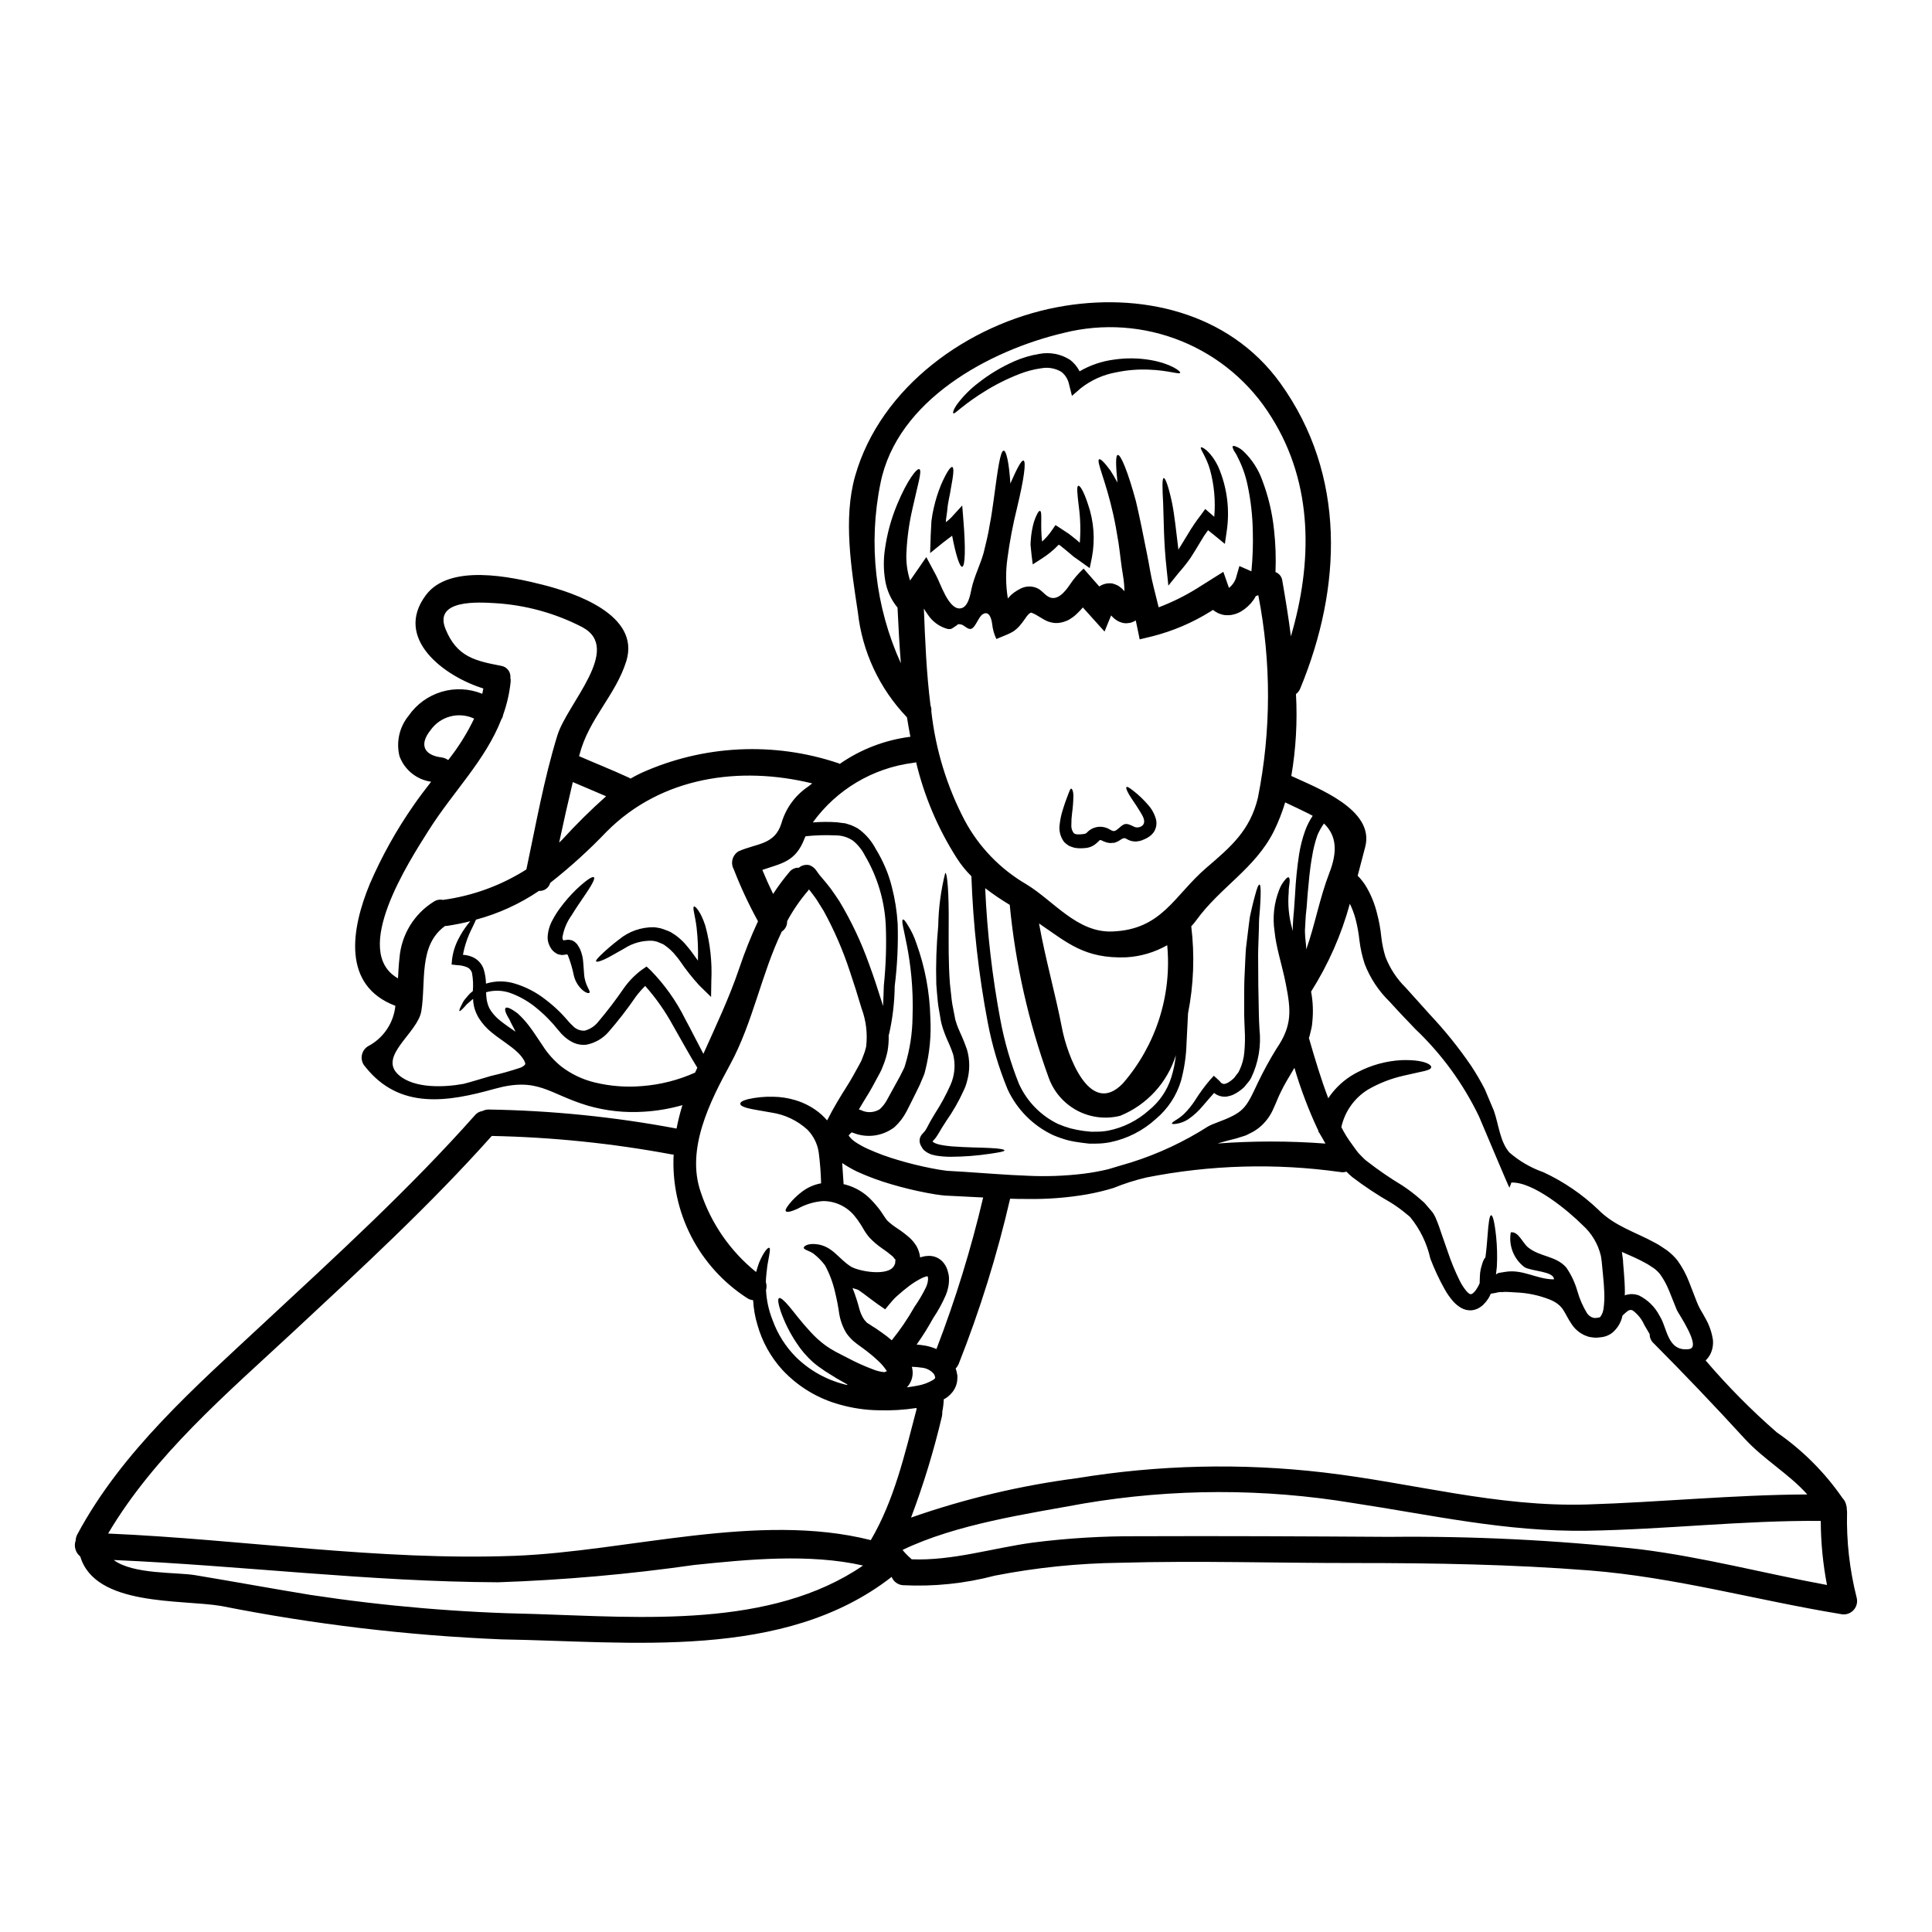 <?xml version="1.0" encoding="UTF-8"?>
<!-- Uploaded to: ICON Repo, www.iconrepo.com, Generator: ICON Repo Mixer Tools -->
<svg fill="#000000" width="800px" height="800px" version="1.1" viewBox="144 144 512 512" xmlns="http://www.w3.org/2000/svg">
 <g>
  <path d="m375.09 495.43 0.066 0.023 0.863 0.531c0.555 0.375 1.137 0.789 1.695 1.18v0.004c0.906 0.625 1.773 1.301 2.606 2.023 2.254-2.789 4.273-5.758 6.035-8.879 1.148-1.645 2.168-3.375 3.047-5.18 0.156-0.336 0.277-0.688 0.371-1.047 0.086-0.277 0.133-0.566 0.141-0.855 0.09-0.184-0.023-0.629 0-0.695v-0.004c-0.016-0.051-0.023-0.109-0.023-0.164-0.164-0.09 0.137-0.371-1.418 0.254v0.004c-1.219 0.594-2.375 1.301-3.461 2.113-1.07 0.816-2.066 1.629-2.953 2.418-0.23 0.211-0.441 0.395-0.648 0.582-0.207 0.188-0.648 0.648-0.953 1-0.672 0.766-1.328 1.574-1.883 2.25-1.441-0.953-2.754-1.93-3.856-2.754-0.695-0.512-1.324-1-1.883-1.418-0.559-0.418-1.023-0.719-1.465-1.023-0.418-0.113-0.816-0.23-1.207-0.371l-0.23-0.094h-0.004c0.727 1.84 1.34 3.727 1.836 5.644 0.242 0.867 0.602 1.695 1.07 2.461 0.156 0.285 0.359 0.535 0.602 0.746 0.117 0.117 0.094 0.184 0.305 0.352l1.184 0.762 0.047 0.047c0.023 0.023 0.023 0.023 0.047 0.023l0.023 0.023c0 0.023 0.023 0 0.023 0zm-6.188-50.418-0.023-0.023c0 0.023-0.023 0.047-0.023 0.07 0.027-0.004 0.047-0.023 0.047-0.047zm0.047 0h0.004c0.438 0.59 0.969 1.109 1.574 1.535 1.078 0.73 2.219 1.367 3.41 1.902 2.664 1.207 5.414 2.215 8.227 3.019 2.883 0.863 5.832 1.574 8.691 2.137 1.441 0.281 2.883 0.535 4.156 0.672 1.465 0.094 2.906 0.188 4.328 0.254 5.902 0.375 11.594 0.863 16.895 1.047v0.004c4.973 0.242 9.953 0.066 14.895-0.535 2.195-0.27 4.375-0.664 6.527-1.18 2.117-0.625 4.137-1.254 6.09-1.812h-0.004c7.195-2.269 14.059-5.481 20.414-9.543 0.602-0.336 1.23-0.613 1.879-0.84 7.738-2.906 7.992-3.672 11.383-10.895 1.461-3.027 3.078-5.981 4.844-8.84 4.231-6.156 3.883-10.199 2.465-17.32-0.953-4.832-2.555-9.527-2.953-13.777v0.004c-0.578-3.75-0.145-7.582 1.254-11.109 0.352-0.934 0.863-1.797 1.512-2.555 0.418-0.535 0.789-0.789 0.977-0.672 0.188 0.113 0.301 0.465 0.254 1.18-0.043 0.715-0.281 1.672-0.254 2.812v0.004c-0.277 3.203 0.031 6.43 0.906 9.523 0.047 0.23 0.137 0.465 0.184 0.695 0-0.488-0.023-0.953 0-1.465 0.047-1.277 0.184-2.602 0.305-3.996 0.117-1.395 0.184-2.836 0.305-4.367l-0.004 0.004c0.176-3.535 0.531-7.055 1.07-10.551 0.336-2.094 0.863-4.156 1.574-6.16 0.508-1.406 1.184-2.75 2.016-3.992-0.328-0.184-0.672-0.371-1.043-0.559-2.07-1.02-4.16-2.019-6.25-2.996-0.781 2.609-1.777 5.148-2.973 7.594-4.949 9.922-14.223 14.848-20.609 23.68-0.402 0.551-0.836 1.078-1.305 1.574 0.934 7.688 0.645 15.477-0.855 23.074-0.113 2.438-0.254 5.019-0.395 7.852-0.09 3.41-0.59 6.797-1.488 10.086-1.191 3.906-3.492 7.387-6.621 10.012-3.402 3.117-7.586 5.25-12.105 6.18-1.227 0.242-2.469 0.367-3.719 0.375-0.629 0-1.277 0.023-1.906 0l-1.902-0.227c-1.289-0.152-2.57-0.383-3.832-0.695-1.305-0.367-2.586-0.816-3.832-1.348-5.305-2.504-9.559-6.797-12.016-12.125-2.352-5.711-4.113-11.645-5.262-17.711-2.43-12.789-3.879-25.746-4.332-38.754-1.445-1.43-2.731-3.012-3.828-4.727-5.012-7.828-8.672-16.445-10.828-25.488-0.285 0.102-0.582 0.164-0.887 0.184-10.625 1.383-20.211 7.09-26.484 15.777 2.125-0.176 4.262-0.191 6.387-0.043l1.371 0.184 0.84 0.094 0.836 0.254-0.004 0.004c0.574 0.16 1.125 0.379 1.652 0.648 0.543 0.242 1.051 0.555 1.508 0.93 1.684 1.332 3.066 3 4.066 4.898 0.992 1.625 1.863 3.316 2.606 5.066 0.703 1.656 1.273 3.367 1.699 5.117 0.828 3.203 1.34 6.481 1.531 9.781 0.16 5.496-0.105 10.996-0.789 16.453-0.047 4.269-0.547 8.52-1.488 12.688-0.031 0.102-0.07 0.199-0.113 0.297 0.043 1.387-0.051 2.769-0.281 4.137-0.238 1.18-0.574 2.336-1 3.465l-0.672 1.672c-0.254 0.531-0.512 0.996-0.789 1.508-1.066 1.969-2.156 4.066-3.367 5.926-0.629 0.996-1.18 1.996-1.789 2.973 0.254 0.094 0.465 0.16 0.602 0.207l0.004 0.004c1.586 0.777 3.461 0.672 4.949-0.277 0.695-0.645 1.293-1.387 1.766-2.207 0.629-1.18 1.277-2.301 1.887-3.441 0.605-1.137 1.25-2.207 1.762-3.203l0.695-1.398 0.352-0.695 0.281-0.859h-0.004c1.227-4.055 1.875-8.262 1.93-12.5 0.578-16.031-3.582-25.559-2.535-25.953 0.207-0.094 0.648 0.418 1.277 1.488h0.004c0.965 1.523 1.734 3.164 2.297 4.879 2.269 6.289 3.508 12.902 3.672 19.586 0.273 4.727-0.18 9.469-1.344 14.055l-0.234 0.887-0.395 0.973c-0.281 0.652-0.559 1.328-0.836 1.969-0.582 1.254-1.18 2.363-1.742 3.543-0.562 1.18-1.18 2.32-1.766 3.508l-0.004-0.004c-0.801 1.547-1.867 2.938-3.148 4.113-3.094 2.402-7.223 3.004-10.871 1.574l-0.512-0.16c-0.109 0.086-0.211 0.18-0.305 0.281l-0.137 0.113-0.141 0.184c-0.066 0.074-0.129 0.152-0.188 0.238-0.02 0.031-0.016 0.078 0.012 0.105zm-95.789-35.273 0.066 0.211 0.141 0.484v0.004c0.176 0.504 0.418 0.98 0.723 1.418 0.703 1.027 1.566 1.934 2.555 2.695 1.18 0.953 2.531 1.859 3.977 2.859-0.605-1.301-1.207-2.25-1.574-3.148-1.066-1.738-1.395-2.754-1.066-3.113s1.273-0.02 3.18 1.398v-0.004c1.098 0.996 2.102 2.094 2.996 3.273 1.137 1.441 2.25 3.25 3.602 5.203 1.363 2.16 3.074 4.078 5.066 5.672 2.598 1.973 5.57 3.387 8.734 4.156 4.102 1.004 8.34 1.332 12.547 0.977 4.875-0.367 9.645-1.574 14.105-3.578 0.184-0.441 0.375-0.883 0.582-1.301-2.117-3.394-4.137-7.184-6.391-11.082h-0.004c-2.059-3.797-4.547-7.352-7.418-10.582-0.898 0.891-1.73 1.844-2.488 2.856-2.238 3.269-4.668 6.402-7.269 9.391-1.512 1.711-3.543 2.879-5.785 3.32-1.242 0.148-2.5-0.062-3.625-0.605-0.98-0.488-1.875-1.133-2.648-1.906-0.344-0.309-0.652-0.648-0.93-1.02l-0.859-1c-0.492-0.625-1.016-1.223-1.574-1.789-1.027-1.109-2.129-2.152-3.297-3.113-2.031-1.754-4.352-3.148-6.856-4.113-2.176-0.867-4.578-0.988-6.832-0.348 0.016 0.605 0.059 1.211 0.141 1.812 0.023 0.305 0.117 0.535 0.164 0.84 0.016 0.02 0.039 0.109 0.039 0.133zm362.88 157.69 0.004 0.004c0.301 1.207-0.051 2.484-0.934 3.367-0.879 0.879-2.16 1.234-3.367 0.93-22.352-3.668-43.73-9.734-66.477-11.543-20.633-1.625-41.328-1.969-62.012-1.969-20.773 0.023-41.641-0.652-62.41-0.07h0.004c-11.148 0.137-22.262 1.277-33.203 3.414-7.938 2.094-16.152 2.945-24.352 2.531-1.34-0.09-2.508-0.949-2.996-2.203-28.602 22.324-69.402 17.098-103.37 16.562-24.965-1.031-49.816-3.992-74.324-8.852-10.547-1.785-33.391 0.188-37.336-13.125h-0.004c-1.262-1.008-1.75-2.707-1.207-4.231 0.016-0.566 0.168-1.125 0.441-1.625 11.809-22.043 31.25-39.062 49.324-55.891 19.215-17.871 38.617-35.551 56.066-55.207 0.504-0.59 1.199-0.977 1.969-1.09 0.508-0.262 1.074-0.395 1.648-0.395 16.711 0.266 33.367 1.953 49.793 5.043 0.398-2.098 0.918-4.168 1.555-6.203-3.356 0.953-6.809 1.539-10.293 1.742-4.981 0.324-9.98-0.223-14.773-1.605-10.527-3.148-13.105-7.711-24.797-4.438-12.176 3.394-25.047 5.644-34.156-5.832-0.75-0.773-1.105-1.844-0.969-2.906 0.137-1.066 0.75-2.016 1.668-2.574 4.062-2.121 6.789-6.148 7.246-10.711-14.168-5.367-11.758-20.262-6.758-32.344 3.168-7.324 7.066-14.312 11.637-20.859 1.465-2.113 3.019-4.16 4.602-6.18-3.824-0.539-7.047-3.137-8.387-6.762-0.934-3.769-0.031-7.758 2.438-10.758 2.106-3.039 5.184-5.266 8.73-6.32 3.543-1.051 7.34-0.863 10.762 0.535 0.117-0.465 0.207-0.953 0.281-1.418-10.316-3.184-23.883-13.223-15.191-24.77 6.269-8.34 22.434-4.856 30.902-2.719 8.387 2.117 25.977 7.945 22.188 20.238-2.832 9.086-9.945 15.242-12.406 24.797-0.047 0.141-0.07 0.254-0.117 0.395 4.394 1.93 8.875 3.691 13.246 5.715 0.137 0.066 0.254 0.16 0.395 0.23 0.934-0.535 1.887-1.047 2.883-1.512l-0.008 0.004c16.465-7.41 35.121-8.324 52.23-2.555 0.121 0.039 0.242 0.094 0.352 0.16 5.562-3.871 11.98-6.332 18.703-7.18-0.324-1.719-0.629-3.438-0.906-5.156-7.289-7.598-11.867-17.391-13.012-27.859-1.719-11.387-3.938-24.797-0.719-36.105 6.738-23.617 29.949-40.223 53.461-44.707 21.84-4.16 45.562 1.18 59.203 20.098 17.566 24.402 16.336 54.207 5.297 80.926-0.238 0.59-0.629 1.105-1.137 1.488 0.402 7.258-0.012 14.539-1.234 21.703 6.922 3.227 22.164 8.898 19.586 18.793-0.625 2.441-1.305 5.023-2 7.648h0.004c0.914 0.914 1.711 1.945 2.359 3.066 1.215 2.102 2.129 4.363 2.715 6.715 0.57 2.117 0.965 4.277 1.184 6.461 0.199 1.773 0.562 3.523 1.094 5.227 1.18 3.074 3.004 5.863 5.356 8.172 2.328 2.578 4.508 5.019 6.602 7.34 3.91 4.164 7.492 8.625 10.719 13.34 1.324 2.008 2.543 4.086 3.648 6.227 0.863 2.043 1.672 3.973 2.418 5.738 1.254 3.543 1.602 8.227 4.137 11.082h-0.004c2.644 2.285 5.695 4.051 8.992 5.203 5.348 2.484 10.254 5.828 14.523 9.902 4.387 4.461 9.941 5.949 15.312 8.941 1 0.512 1.969 1.254 2.949 1.883h-0.004c1.012 0.758 1.926 1.641 2.723 2.625 1.301 1.805 2.359 3.773 3.148 5.856 0.672 1.766 1.348 3.488 2 5.16 0.262 0.695 0.582 1.371 0.949 2.019 0.441 0.742 0.906 1.535 1.348 2.363v-0.004c1 1.754 1.668 3.68 1.969 5.672 0.133 1.32-0.109 2.648-0.699 3.836-0.32 0.602-0.734 1.152-1.23 1.625 5.805 6.805 12.102 13.172 18.844 19.051 6.824 4.711 12.738 10.625 17.449 17.453 0.504 0.516 0.84 1.172 0.973 1.879 0.117 0.344 0.164 0.707 0.141 1.066 0.051 0.262 0.074 0.523 0.074 0.789-0.188 7.637 0.672 15.262 2.555 22.664zm-7.871-3.391v0.004c-1.074-5.598-1.625-11.285-1.648-16.988-20.68-0.16-41.223 2.277-61.875 2.606-21.586 0.324-40.934-4.137-62.082-7.344-23.613-3.91-47.711-3.871-71.309 0.117-15.172 2.785-33.758 5.438-48.07 12.312 0.656 0.82 1.387 1.574 2.184 2.258 0.09 0.062 0.168 0.141 0.234 0.23 10.895 0.418 21.395-2.977 32.156-4.438 9.137-1.16 18.34-1.723 27.551-1.676 22.262-0.09 44.543 0.023 66.824 0.164h0.004c22.172-0.23 44.336 0.863 66.379 3.277 16.844 2.094 33.059 6.422 49.648 9.48zm-5.227-24.008c-4.977-5.555-11.547-9.227-16.73-14.918-7.828-8.555-15.832-16.941-24.008-25.164l-0.004 0.004c-0.664-0.617-1.031-1.488-1.02-2.394-0.512-0.863-1-1.672-1.441-2.465l0.004 0.004c-0.66-1.504-1.703-2.812-3.023-3.789-0.152-0.082-0.316-0.137-0.488-0.16-0.09 0-0.184 0.023-0.281 0.023l-0.137 0.043c-0.141 0.031-0.273 0.09-0.395 0.168-0.504 0.387-0.984 0.805-1.441 1.25-0.348 1.758-1.281 3.348-2.648 4.512-0.93 0.742-2.07 1.18-3.258 1.258-0.477 0.078-0.957 0.105-1.441 0.09-0.512-0.047-1.02-0.113-1.508-0.207-1.875-0.512-3.5-1.684-4.578-3.301-2.117-3.066-2.023-4.996-5.809-6.578v0.004c-2.894-1.152-5.969-1.797-9.082-1.906-0.84-0.023-1.672-0.137-2.418-0.137-0.371 0-0.719 0-1.07 0.047h-0.648c-0.387 0.027-0.77 0.098-1.141 0.211-0.465 0.09-0.859 0.16-1.328 0.227l0.004 0.004c-0.234 0.629-0.559 1.215-0.973 1.742-0.191 0.285-0.41 0.547-0.652 0.789-0.246 0.309-0.535 0.582-0.859 0.809-0.73 0.578-1.609 0.941-2.535 1.047-0.988 0.074-1.977-0.152-2.832-0.648-0.73-0.43-1.391-0.961-1.969-1.574-0.961-1.082-1.797-2.269-2.484-3.543-1.422-2.555-2.656-5.211-3.695-7.945-0.898-4.031-2.727-7.797-5.344-10.992-0.281-0.281-0.605-0.512-0.91-0.766h0.004c-1.32-1.113-2.719-2.129-4.18-3.043-3.586-2.047-7.035-4.332-10.316-6.836-0.512-0.418-1-0.906-1.488-1.395-0.551 0.172-1.133 0.203-1.699 0.09-17.082-2.394-34.449-1.898-51.371 1.465-2.941 0.695-5.824 1.613-8.621 2.754-2.34 0.719-4.719 1.293-7.129 1.719-5.242 0.898-10.555 1.305-15.871 1.207-1.465 0-2.953 0-4.438-0.066-3.438 14.902-7.988 29.527-13.617 43.75-0.191 0.457-0.465 0.875-0.812 1.23 0.086 0.227 0.156 0.461 0.211 0.695 0.094 0.395 0.184 0.816 0.254 1.23 0 0.465-0.023 0.953-0.07 1.441v0.004c-0.137 0.945-0.492 1.844-1.043 2.625-0.48 0.656-1.062 1.238-1.719 1.719-0.254 0.184-0.512 0.305-0.789 0.465-0.039 1.117-0.168 2.227-0.395 3.32 0.027 0.406-0.004 0.812-0.094 1.211-2.141 9.105-4.875 18.059-8.18 26.812 14.246-4.988 28.973-8.484 43.938-10.434 21.625-3.551 43.637-4.062 65.402-1.52 23.617 2.754 45.797 9.203 69.867 8.48 19.445-0.605 38.824-2.574 58.297-2.656zm-31.25-38.527c3.25-0.465-2.859-9.34-3.297-10.293-0.676-1.672-1.375-3.391-2.07-5.156l-0.004 0.004c-0.613-1.555-1.418-3.031-2.391-4.391-0.48-0.594-1.035-1.125-1.652-1.574-0.766-0.465-1.441-1-2.32-1.441-1.836-1.023-3.906-1.906-6.137-2.883l0.207 1.555 0.094 0.789 0.023 0.602c0.07 0.863 0.141 1.695 0.207 2.535 0.141 1.719 0.254 3.441 0.254 5.156 0 0.305 0 0.582-0.023 0.887l0.305-0.117 0.004-0.004c0.367-0.094 0.738-0.164 1.113-0.207 0.785-0.055 1.566 0.055 2.305 0.328 2.356 1.164 4.277 3.051 5.481 5.387 2.086 3.144 1.992 9.66 7.898 8.836zm-22.723-10.805v0.004c0.184-1.383 0.246-2.785 0.184-4.18-0.047-1.512-0.184-3.09-0.352-4.762-0.09-0.887-0.184-1.766-0.254-2.648l-0.066-0.695-0.07-0.535-0.16-1.07-0.004-0.004c-0.746-3.148-2.441-5.992-4.856-8.148-3.856-3.856-13.102-11.523-18.867-11.27-0.141 0.465-0.312 0.922-0.512 1.367-0.117 0-7.25-17.031-8.02-18.797h0.004c-4.172-8.703-9.895-16.574-16.891-23.223-2.16-2.254-4.441-4.625-6.809-7.25-2.914-2.824-5.184-6.25-6.644-10.035-0.672-2.051-1.137-4.16-1.395-6.301-0.203-1.926-0.555-3.836-1.047-5.715-0.371-1.355-0.871-2.672-1.484-3.934-2.246 8.227-5.707 16.07-10.27 23.277 0.496 2.656 0.605 5.375 0.324 8.062l-0.07 0.672-0.047 0.352v0.066l-0.07 0.305-0.02 0.16-0.281 1.18c-0.117 0.395-0.164 0.738-0.305 1.207l-0.117 0.277c1.652 5.738 3.277 11.109 5.137 15.988 0.316-0.488 0.656-0.961 1.023-1.414 1.848-2.32 4.18-4.207 6.832-5.531 3.566-1.855 7.484-2.93 11.5-3.148 5.926-0.207 8.02 1.18 7.922 1.859-0.09 0.93-2.254 1.047-7.316 2.254-3.301 0.742-6.477 1.98-9.41 3.668-3.617 2.223-6.176 5.824-7.086 9.969 0.789 1.566 1.711 3.059 2.758 4.461 0.605 0.816 1.18 1.695 1.789 2.418 0.672 0.648 1.254 1.371 1.996 1.969v-0.004c3.07 2.402 6.281 4.613 9.617 6.621 1.66 1.09 3.238 2.293 4.727 3.602 0.371 0.328 0.738 0.625 1.113 0.977l0.977 1.137 0.977 1.141 0.23 0.277c0.109 0.148 0.211 0.305 0.301 0.465 0.211 0.352 0.281 0.535 0.422 0.789 0.812 1.836 1.277 3.344 1.812 4.902 0.535 1.484 1.023 2.953 1.512 4.328h-0.004c0.859 2.57 1.891 5.078 3.09 7.508 0.473 0.98 1.059 1.906 1.742 2.754 0.23 0.273 0.484 0.523 0.766 0.746 0.125 0.105 0.281 0.168 0.441 0.184 0.324 0 0.625-0.184 1.207-0.863h0.004c0.473-0.633 0.867-1.316 1.18-2.043 0-0.695 0.047-1.348 0.066-1.969v0.004c0.012-0.621 0.09-1.234 0.234-1.836 0.16-0.664 0.355-1.32 0.582-1.969 0.148-0.406 0.367-0.785 0.648-1.113 0.281-2.113 0.418-3.938 0.535-5.414 0.281-3.938 0.559-5.715 0.977-5.715s0.906 1.672 1.324 5.691c0.266 2.637 0.328 5.297 0.188 7.945-0.07 0.648-0.164 1.352-0.23 2.047 0.184-0.117 0.348-0.211 0.531-0.328 0-0.023 0.117-0.023 0.023-0.047 0 0 0.395-0.07 0.559-0.09 0.465-0.07 0.93-0.164 1.418-0.23 4.648-0.742 8.316 2.019 12.828 1.996 0.047-2.184-6.043-2.113-7.832-3.25l-0.004-0.004c-2.824-2.152-4.215-5.703-3.602-9.203 2.023-0.328 3.148 2.859 4.625 4.019 3.148 2.512 7.34 2.184 10.059 5.273h0.004c1.332 1.93 2.34 4.066 2.973 6.32 0.586 2.055 1.445 4.016 2.555 5.836 0.402 0.594 1.004 1.023 1.699 1.207 0.168 0.004 0.34 0.02 0.508 0.043 0.223-0.008 0.438-0.039 0.652-0.09 0.207-0.023 0.465-0.047 0.465-0.094 0.07-0.016 0.137-0.055 0.184-0.113 0.492-0.668 0.793-1.457 0.867-2.281zm-72.684-115.34c2.137-5.484 2.043-9.805-1.418-13.125v-0.004c-0.691 0.973-1.273 2.019-1.742 3.117-0.629 1.812-1.094 3.676-1.395 5.57-0.672 3.648-0.906 7.086-1.207 10.18-0.141 1.574-0.184 3.043-0.371 4.484-0.164 1.371-0.188 2.648-0.262 3.832-0.043 0.488-0.066 0.953-0.066 1.395 0 1.816 0.348 3.394 0.348 4.785 2.328-6.531 3.508-13.473 6.113-20.234zm-1.031 71.703c-0.512-0.91-1-1.816-1.555-2.719l-0.141-0.281h-0.156v-0.348c-2.555-5.402-4.684-10.996-6.367-16.73-1.371 2.328-2.691 4.441-3.644 6.484-0.629 1.207-1.18 2.754-1.887 4.254-0.734 1.758-1.844 3.332-3.25 4.621-0.684 0.629-1.441 1.172-2.254 1.625l-1.137 0.582-0.281 0.137-0.137 0.07-0.305 0.137-0.07 0.027-0.488 0.16-1.969 0.625c-0.695 0.164-1.375 0.352-2.047 0.512-0.602 0.16-1.18 0.328-1.762 0.488v0.004c-0.379 0.09-0.754 0.199-1.117 0.328 9.508-0.703 19.059-0.695 28.566 0.023zm-9.148-134.44c5.672-19.328 6.066-40.242-5.18-58.082-5.606-9.074-13.957-16.129-23.84-20.141-9.883-4.016-20.785-4.781-31.133-2.188-19.82 4.664-44.195 17.828-48.605 39.797-3.297 16.094-1.41 32.816 5.391 47.77-0.395-4.93-0.652-9.84-0.887-14.758v0.004c-1.746-2.121-2.887-4.672-3.297-7.391-0.422-2.66-0.438-5.371-0.047-8.039 0.566-4.121 1.672-8.152 3.277-11.988 2.648-6.363 5.203-9.598 5.852-9.27 0.789 0.395-0.441 4.16-1.836 10.523h0.004c-0.855 3.688-1.383 7.441-1.574 11.223-0.18 2.625 0.145 5.258 0.953 7.762 0.328-0.465 0.629-0.906 0.953-1.371l3.344-4.832 2.648 4.945c1.094 2.023 3.184 8.715 6.184 8.66 2.297-0.047 2.832-3.738 3.18-5.34 0.695-3.148 2.301-6.25 3.184-9.41 0.625-2.578 1.254-5.043 1.602-7.387 0.488-2.363 0.742-4.555 1.047-6.578 1.09-8.062 1.742-13.102 2.672-13.102 0.672 0 1.418 3.18 1.762 8.711 1.742-4.019 2.93-6.227 3.465-6.086 0.789 0.16 0.137 4.926-1.695 12.52h0.004c-1.102 4.426-1.957 8.91-2.555 13.434-0.496 3.516-0.457 7.086 0.113 10.59 0.254-0.305 0.559-0.625 0.859-0.93 0.516-0.473 1.086-0.887 1.695-1.23 0 0 0.957-0.512 0.98-0.531 1.297-0.602 2.785-0.637 4.109-0.094 1.23 0.488 1.969 1.672 3.09 2.32 2.363 1.328 4.488-1.418 5.672-3.148 1.043-1.578 2.273-3.019 3.668-4.297l2.441 2.789c0.582 0.648 1.137 1.301 1.719 1.949 1.023-0.703 2.281-0.984 3.508-0.789 0.414 0.117 0.816 0.266 1.207 0.441 0.277 0.129 0.535 0.293 0.77 0.488 0.367 0.262 0.703 0.566 1 0.906 0.055 0.082 0.117 0.16 0.184 0.23-0.02-1.316-0.133-2.633-0.348-3.934-0.582-3.367-0.816-6.246-1.23-8.941-0.23-1.375-0.465-2.672-0.672-3.938-0.207-1.262-0.488-2.441-0.719-3.578-2-9.012-4.555-14.102-3.742-14.59 0.352-0.207 1.418 0.816 3.023 3.019 0.555 0.84 1.18 1.934 1.836 3.148-0.441-4.484-0.535-7.133 0.07-7.316 0.742-0.23 2.672 4.297 4.832 12.293 0.93 3.938 1.93 8.852 2.973 14.168 0.559 2.648 0.93 5.555 1.672 8.387 0.441 1.789 0.91 3.648 1.371 5.535h-0.008c3.531-1.336 6.926-3.012 10.133-5l3.207-2.019 3.809-2.394 1.441 4.113 0.07 0.137 0.004 0.004c0.809-0.645 1.426-1.496 1.785-2.465l0.953-3.32 3.184 1.395v-0.004c0.348-3.531 0.473-7.078 0.371-10.625-0.07-4.117-0.535-8.219-1.395-12.246-0.535-2.57-1.418-5.059-2.625-7.387-0.328-0.816-0.883-1.469-1.09-1.93-0.207-0.461-0.328-0.816-0.207-0.953 0.117-0.137 0.461-0.094 0.953 0.113h-0.004c0.738 0.297 1.406 0.738 1.969 1.301 2.199 2.121 3.879 4.723 4.906 7.598 1.602 4.207 2.648 8.605 3.113 13.082 0.418 3.731 0.551 7.492 0.391 11.246 0.996 0.371 1.699 1.27 1.816 2.324 0.789 4.566 1.621 9.535 2.269 14.695zm-8.734 42.727c3.519-17.691 3.551-35.898 0.094-53.602h-0.066l-0.605 0.23-0.004 0.004c-0.172 0.336-0.367 0.66-0.578 0.977-0.863 1.227-1.973 2.262-3.254 3.043-0.828 0.496-1.742 0.828-2.695 0.977-0.57 0.078-1.148 0.086-1.719 0.023-0.617-0.094-1.223-0.277-1.789-0.535-0.465-0.23-0.902-0.512-1.305-0.84l-0.578 0.375c-4.785 2.992-10.004 5.227-15.473 6.621l-3.375 0.816-0.648-3.184c-0.137-0.625-0.254-1.207-0.395-1.836h0.004c-0.113 0.078-0.23 0.148-0.352 0.211l-0.301 0.137-0.07 0.023c-0.047 0.023-0.395 0.164-0.395 0.164h0.004c-0.211 0.07-0.43 0.117-0.652 0.141-0.828 0.168-1.691 0.07-2.461-0.281-0.305-0.098-0.586-0.246-0.836-0.441-0.23-0.133-0.449-0.289-0.648-0.465-0.289-0.25-0.562-0.523-0.816-0.809-0.023 0-1.742 4.273-1.742 4.273l-3.785-4.207-1.969-2.184c-0.453 0.539-0.934 1.051-1.445 1.535-0.508 0.52-1.078 0.98-1.695 1.367-0.359 0.27-0.758 0.488-1.18 0.652-0.504 0.203-1.023 0.359-1.555 0.465-0.852 0.172-1.734 0.148-2.578-0.07-1.883-0.395-3.394-1.969-5.254-2.582l-0.461 0.234c-0.023 0.09-0.047 0-0.164 0.137v0.004c-0.355 0.355-0.668 0.754-0.93 1.18-0.516 0.754-1.074 1.477-1.672 2.164-0.422 0.449-0.891 0.852-1.395 1.207-0.582 0.363-1.195 0.676-1.832 0.93l-2.754 1.137h-0.004c-0.598-1.258-0.973-2.609-1.113-3.996-0.164-1.23-0.742-3.668-2.512-2.555-1.113 0.695-1.883 3.484-3.043 3.856-0.906 0.277-1.816-0.953-2.625-1.141-1.117-0.25-0.816 0.047-1.605 0.488-0.793 0.441-0.789 0.816-1.969 0.699v0.004c-2.203-0.586-4.109-1.969-5.344-3.883-0.375-0.512-0.695-1.023-1-1.535 0.328 8.363 0.672 17.102 1.766 25.723 0.195 0.477 0.266 0.996 0.211 1.508 1.121 10.105 4.121 19.914 8.844 28.922 3.781 7.047 9.441 12.906 16.359 16.926 7.25 4.418 13.453 12.852 22.723 12.5 13.246-0.488 16.359-9.5 24.977-16.895 6.434-5.508 11.59-9.875 13.66-18.613zm-23 74.281c0.617-1.957 1.035-3.969 1.25-6.012-2.269 7.293-7.68 13.191-14.75 16.078-3.852 0.969-7.926 0.473-11.43-1.395-3.504-1.871-6.188-4.973-7.531-8.711-5.356-14.77-8.82-30.156-10.316-45.793-2.25-1.348-4.422-2.824-6.508-4.414 0.516 11.703 1.859 23.355 4.019 34.871 1.078 5.789 2.723 11.457 4.906 16.926 2.09 4.656 5.75 8.43 10.34 10.664 1.082 0.461 2.191 0.855 3.32 1.18 1.125 0.289 2.266 0.516 3.418 0.676 0.578 0.066 1.137 0.113 1.695 0.184 0.559 0.07 1.113 0.023 1.672 0.023v0.004c1.082 0.008 2.164-0.086 3.231-0.281 4-0.797 7.711-2.652 10.754-5.367 2.781-2.238 4.84-5.238 5.93-8.633zm-12.781 1.465c8.75-10.086 12.988-23.312 11.734-36.605-3.316 1.887-7.019 2.984-10.828 3.207-11.059 0.418-15.613-3.856-23.141-8.969 1.672 9.387 4.328 18.586 6.133 27.973 1.277 6.59 7.227 23.598 16.102 14.398zm-37.039 30.254-5.551-0.281c-1.512-0.07-3.047-0.16-4.602-0.23-1.695-0.16-3.231-0.418-4.809-0.719v-0.004c-3.141-0.594-6.25-1.348-9.316-2.254-3.137-0.902-6.207-2.035-9.176-3.391-1.355-0.656-2.66-1.41-3.906-2.254 0.141 1.883 0.23 3.766 0.375 5.625 0.219 0.016 0.438 0.062 0.648 0.137 2.555 0.707 4.867 2.094 6.691 4.019 0.914 0.945 1.762 1.957 2.535 3.019 0.348 0.512 0.695 1.043 1.043 1.574l0.141 0.184v0.004c0.02 0.02 0.035 0.043 0.047 0.07v0.023l0.066 0.09 0.141 0.164 0.281 0.371 0.137 0.117h0.004c0.719 0.668 1.496 1.273 2.32 1.812 1.211 0.777 2.359 1.648 3.441 2.602 0.711 0.652 1.328 1.406 1.832 2.231 0.512 0.922 0.836 1.934 0.953 2.977 0.621-0.219 1.27-0.352 1.93-0.395 1.691-0.16 3.348 0.57 4.367 1.93 0.531 0.699 0.902 1.504 1.09 2.363 0.211 0.691 0.297 1.418 0.258 2.141-0.004 0.703-0.09 1.406-0.258 2.09-0.133 0.629-0.324 1.242-0.578 1.832-0.922 2.137-2.043 4.184-3.344 6.113-1.332 2.422-2.797 4.762-4.394 7.016 0.742 0.07 1.488 0.141 2.254 0.281l0.004-0.004c1.027 0.191 2.031 0.492 2.992 0.906 5.035-13.09 9.172-26.512 12.383-40.164zm-12.703 47.684c-0.023-0.094-0.07-0.184-0.094-0.281-0.043-0.223-0.129-0.438-0.258-0.625-0.84-1.004-2.059-1.617-3.367-1.695-0.824-0.133-1.652-0.203-2.484-0.211 0.047 0.152 0.086 0.309 0.113 0.465 0.332 1.621-0.07 3.301-1.094 4.598-0.102 0.137-0.219 0.262-0.348 0.375 0.953-0.113 1.883-0.254 2.809-0.441h0.004c1.496-0.25 2.934-0.785 4.231-1.574 0.488-0.348 0.441-0.465 0.465-0.531 0.023-0.066-0.023-0.039 0.023-0.078zm-4.977 8.539c0.023-0.137 0-0.277 0.023-0.441-3.312 0.508-6.664 0.711-10.012 0.609-3.5-0.051-6.977-0.559-10.34-1.512-5.809-1.59-11.062-4.762-15.176-9.164-3.117-3.414-5.391-7.512-6.641-11.965-0.641-2.125-1.02-4.316-1.141-6.531-0.562-0.051-1.102-0.242-1.574-0.555-6.312-4.066-11.441-9.727-14.863-16.41s-5.019-14.152-4.625-21.652c-0.133 0.012-0.266 0.012-0.395 0-15.773-2.949-31.762-4.594-47.805-4.914-16.41 18.398-34.516 35.062-52.531 51.836-17.543 16.312-36.805 32.668-49.141 53.531 35.945 1.555 71.637 7.269 107.74 5.902 29.953-1.137 64.504-11.711 94.383-4.16 6.246-10.664 8.984-22.746 12.098-34.574zm-5.574-39.707v-0.113l-0.141-0.07c0-0.094-0.023-0.094-0.047-0.023-0.168-0.289-0.379-0.547-0.625-0.77-0.859-0.73-1.762-1.41-2.695-2.043-1.246-0.844-2.391-1.828-3.418-2.926l-0.465-0.582-0.281-0.371-0.395-0.602-0.23-0.352c-0.281-0.488-0.555-0.977-0.859-1.441h0.004c-0.531-0.84-1.113-1.648-1.746-2.414-2.055-2.465-5.106-3.879-8.316-3.859-2.352 0.176-4.637 0.867-6.691 2.023-1.816 0.836-2.906 1.02-3.148 0.648-0.242-0.371 0.395-1.328 1.648-2.754 0.844-0.906 1.766-1.738 2.758-2.484 1.461-1.086 3.156-1.82 4.949-2.137-0.066-2.734-0.277-5.465-0.629-8.18-0.332-2.281-1.383-4.394-2.996-6.039-2.652-2.422-5.969-4-9.523-4.531-2.859-0.535-5-0.816-6.344-1.18-1.348-0.367-1.93-0.742-1.93-1.16s0.582-0.816 1.93-1.18v-0.004c2.223-0.512 4.504-0.738 6.785-0.672 1.965 0.023 3.918 0.324 5.805 0.883 2.582 0.754 4.965 2.062 6.988 3.832 0.539 0.484 1.043 1.004 1.512 1.555 1.648-3.273 3.461-6.25 5.156-8.922 1.23-1.906 2.188-3.738 3.184-5.512 0.23-0.465 0.488-0.906 0.719-1.348l0.488-1.254h0.004c0.332-0.805 0.598-1.637 0.785-2.484 0.414-3.434 0-6.914-1.207-10.156-1.047-3.543-2.09-6.832-3.148-9.945-1.805-5.496-4.113-10.816-6.898-15.891-0.672-1.07-1.305-2.094-1.93-3.09-0.625-0.93-1.328-1.789-1.969-2.625-0.074 0.105-0.145 0.215-0.207 0.324-2.152 2.492-4.019 5.211-5.578 8.109 0.051 1.105-0.488 2.152-1.418 2.754-5.41 11.246-7.644 24.094-13.66 35.176-5.32 9.758-11.809 22.465-7.805 33.902 2.754 8.309 7.844 15.648 14.66 21.145 0.25-0.887 0.512-1.695 0.762-2.398 1.305-3.148 2.418-4.18 2.719-4.019 0.418 0.184 0.047 1.574-0.488 4.648-0.137 1.18-0.348 2.672-0.418 4.418h0.004c0.234 0.695 0.254 1.449 0.047 2.156 0.141 2.699 0.719 5.359 1.715 7.871 1.328 3.707 3.453 7.078 6.227 9.871 3.617 3.547 8.121 6.059 13.039 7.273 0.145 0.043 0.289 0.074 0.438 0.098 0.07-0.023 0.117-0.07 0.188-0.094-1-0.559-1.969-1.113-2.906-1.648-1.07-0.676-2.121-1.332-3.148-1.969l0.004-0.004c-1.086-0.707-2.125-1.48-3.113-2.32-1.688-1.508-3.164-3.238-4.391-5.137-1.73-2.59-3.129-5.383-4.16-8.316-0.672-2.07-0.836-3.297-0.441-3.512 0.395-0.211 1.352 0.605 2.719 2.231 1.371 1.625 3.148 4.066 5.574 6.668 1.254 1.387 2.648 2.644 4.16 3.742 0.824 0.57 1.68 1.098 2.559 1.578 1.043 0.535 2.113 1.094 3.203 1.648 2.168 1.152 4.414 2.164 6.715 3.023 0.93 0.379 1.906 0.621 2.906 0.719h0.113l0.094-0.047 0.512-0.184c-0.047-0.094-0.094-0.188-0.16-0.305-0.617-0.902-1.332-1.727-2.137-2.465-0.891-0.844-1.82-1.645-2.793-2.391-0.488-0.371-0.977-0.719-1.441-1.09l-0.719-0.512-0.348-0.254-0.184-0.137-0.344-0.27-0.719-0.582c-0.348-0.312-0.676-0.645-0.988-0.992-0.598-0.641-1.09-1.371-1.465-2.16-0.621-1.254-1.059-2.594-1.297-3.973-0.273-1.969-0.645-3.926-1.121-5.856-0.559-2.465-1.449-4.84-2.648-7.062-0.895-1.203-1.957-2.273-3.148-3.184-1.305-0.812-2.441-0.977-2.488-1.465-0.094-0.371 0.953-1.254 3.344-0.977 4.25 0.488 5.785 3.785 9.055 5.879 2.047 1.324 10.086 2.785 11.57-0.23h0.004c0.02-0.09 0.059-0.18 0.113-0.254 0.047-0.07 0-0.094 0.047-0.141 0.07 0.094 0.094-0.371 0.117-0.648zm-3.07-72.703v0.004c0.551-5.32 0.723-10.668 0.512-16.008-0.324-6.519-2.231-12.855-5.551-18.473-0.754-1.484-1.809-2.797-3.09-3.859-1.355-0.945-2.969-1.449-4.621-1.438-2.668-0.129-5.34-0.051-7.996 0.23-0.07 0.164-0.164 0.328-0.23 0.488-2.394 6.344-6.113 6.648-11.223 8.434 0.883 2.137 1.836 4.273 2.859 6.367v0.004c1.312-2.039 2.762-3.988 4.328-5.836 0.598-0.75 1.523-1.168 2.484-1.117 0.789-0.668 1.852-0.918 2.856-0.672 0.766 0.309 1.414 0.844 1.863 1.535 0.422 0.648 0.898 1.262 1.418 1.832 0.789 0.93 1.602 1.887 2.363 2.906 0.758 1.02 1.488 2.184 2.273 3.32 3.152 5.258 5.777 10.816 7.832 16.594 1.18 3.184 2.297 6.578 3.414 10.156 0.094 0.328 0.188 0.672 0.305 0.996 0.09-1.695 0.137-3.488 0.203-5.461zm-20.117-52.668c0.375-0.305 0.789-0.578 1.137-0.883-19.188-4.695-39.961-1.789-54.434 12.734h-0.004c-4.664 4.891-9.672 9.441-14.988 13.617-0.355 1.336-1.613 2.234-2.992 2.137-5.098 3.453-10.738 6.027-16.688 7.621-0.23 0.559-0.578 1.254-1 2.16-1.16 2.254-1.992 4.664-2.457 7.156 0.762 0.043 1.512 0.199 2.227 0.465 1.523 0.559 2.715 1.77 3.254 3.301 0.391 1.258 0.602 2.562 0.625 3.879 0.02-0.004 0.035-0.012 0.047-0.023 2.5-0.77 5.176-0.762 7.668 0.023 2.91 0.887 5.629 2.305 8.02 4.184 1.324 1 2.582 2.086 3.762 3.25 0.602 0.605 1.207 1.23 1.785 1.91l0.816 0.93c0.305 0.301 0.602 0.648 0.84 0.836v-0.004c0.805 0.93 2 1.426 3.227 1.348 1.398-0.367 2.637-1.172 3.543-2.301 2.453-2.894 4.754-5.918 6.898-9.051 1.301-1.82 2.879-3.43 4.672-4.762l1.277-0.883 1.09 1.02h0.004c3.711 3.797 6.801 8.156 9.156 12.918 1.766 3.254 3.297 6.367 4.809 9.203 3.32-7.41 6.809-14.734 9.477-22.586 1.43-4.273 3.098-8.461 4.996-12.547-2.441-4.438-4.582-9.031-6.414-13.754-0.934-1.672-0.379-3.789 1.258-4.785 4.785-2.137 9.574-1.648 11.363-7.41v-0.004c1.133-3.957 3.621-7.391 7.027-9.699zm14.613 206.39c-14.266-3.227-30.508-1.625-44.652-0.16l-0.004-0.004c-17.254 2.469-34.629 4.004-52.047 4.602-34.156-0.141-67.867-4.418-101.88-5.902 5.117 3.856 16.59 3.184 21.586 4.019 10.234 1.695 20.445 3.578 30.699 5.254v-0.004c19.656 2.981 39.484 4.66 59.363 5.039 28.109 0.887 62.543 3.883 86.938-12.848zm-68.094-203.86c-2.926-1.277-5.902-2.512-8.828-3.766-1.273 5.344-2.484 10.695-3.625 16.055 0.254-0.281 0.535-0.512 0.816-0.789h-0.004c3.676-4.035 7.559-7.875 11.633-11.5zm-12.895-16.195c2.582-8.387 17.285-22.863 6.625-28.602v-0.004c-7.238-3.75-15.191-5.926-23.328-6.391-3.883-0.207-16.191-1.113-12.965 6.852 3.019 7.477 7.988 8.457 14.707 9.762v0.004c1.551 0.219 2.648 1.621 2.484 3.18 0.082 0.34 0.105 0.695 0.07 1.047-0.309 2.965-0.969 5.883-1.969 8.691-0.074 0.445-0.238 0.875-0.488 1.254-4.227 10.871-12.734 19.098-19.258 29.414-5.301 8.387-20.703 32.133-8.137 39.242 0.094-1.836 0.188-3.644 0.395-5.438 0.496-6.121 3.867-11.648 9.086-14.891 0.707-0.477 1.578-0.645 2.414-0.465 7.871-1.062 15.418-3.816 22.125-8.07 2.539-11.938 4.629-23.879 8.23-35.59zm-8.66 87.379c0.141-0.23 0.141-0.164 0.117-0.445l0.004-0.004c-0.129-0.441-0.336-0.855-0.609-1.227-0.207-0.254-0.531-0.742-0.625-0.816-0.23-0.23-0.418-0.488-0.672-0.719-1.969-1.93-4.648-3.441-7.086-5.461v0.004c-1.277-1.043-2.383-2.285-3.273-3.676-0.453-0.742-0.82-1.535-1.094-2.359l-0.137-0.488-0.07-0.254-0.004-0.004c-0.031-0.129-0.051-0.258-0.066-0.391-0.086-0.391-0.145-0.785-0.164-1.184-0.016-0.152-0.023-0.309-0.02-0.461-0.094 0.059-0.18 0.129-0.262 0.207-0.531 0.465-0.996 0.859-1.395 1.207-0.371 0.418-0.695 0.789-0.977 1.066-0.531 0.559-0.883 0.816-0.977 0.742-0.094-0.07 0-0.488 0.352-1.207 0.16-0.348 0.371-0.762 0.648-1.273 0.281-0.512 0.789-1 1.277-1.629h0.004c0.367-0.445 0.789-0.84 1.258-1.18 0.145-1.59 0.074-3.195-0.211-4.766-0.176-0.707-0.676-1.289-1.348-1.574-0.812-0.328-1.68-0.512-2.555-0.535l-1.512-0.164 0.117-1.301c0.234-1.957 0.832-3.859 1.762-5.598 0.652-1.266 1.414-2.469 2.281-3.598 0.281-0.375 0.535-0.676 0.789-0.98-1.93 0.492-3.938 0.887-6.109 1.23h-0.004c-0.184 0.02-0.371 0.027-0.559 0.023-7.133 5.117-5.019 14.871-6.297 22.562-0.953 5.856-11.668 11.988-5.953 16.961 4.137 3.602 12.035 3.254 17.102 2.328 2.184-0.535 4.648-1.352 7.25-2.09l0.004-0.004c2.656-0.598 5.277-1.332 7.859-2.199 0.445-0.168 0.848-0.43 1.18-0.766zm-13.422-91.77c-4.094-1.918-8.977-0.617-11.57 3.086-2.949 3.672-1.906 6.602 2.953 7.203 0.629 0.086 1.227 0.328 1.742 0.699 2.691-3.398 5-7.082 6.875-10.988z"/>
  <path d="m477.79 378.42c0.254 0.047 0.348 1.16 0.281 3.113-0.023 0.977-0.094 2.16-0.184 3.543-0.07 0.672-0.117 1.395-0.188 2.184-0.07 0.793-0.047 1.574-0.066 2.465-0.047 1.719-0.117 3.602-0.188 5.621-0.07 2.019 0.023 4.184 0 6.461-0.023 2.273 0.047 4.672 0.094 7.18 0.023 1.254 0.047 2.535 0.07 3.812 0.023 1.277 0.09 2.578 0.16 3.879l-0.004-0.004c0.508 4.469-0.262 8.988-2.227 13.035-0.242 0.457-0.539 0.879-0.887 1.258l-0.465 0.555-0.207 0.254-0.117 0.141-0.043 0.07-0.023 0.02-0.258 0.258c-0.789 0.715-1.672 1.316-2.625 1.793-0.555 0.254-1.141 0.434-1.742 0.535-0.68 0.094-1.375 0.031-2.023-0.188-0.512-0.156-0.988-0.418-1.395-0.766-1.066 1.16-2.066 2.363-3.019 3.461v-0.004c-1.109 1.344-2.398 2.527-3.832 3.512-0.953 0.625-2.027 1.039-3.148 1.211-0.719 0.09-1.137 0.09-1.18-0.07-0.043-0.16 0.254-0.418 0.883-0.816h-0.004c0.852-0.492 1.645-1.086 2.363-1.766 1.102-1.098 2.082-2.312 2.926-3.625 1.18-1.883 2.496-3.676 3.938-5.367l1-1.09 1.438 1.324c0.188 0.184 0.375 0.418 0.535 0.605 0.211 0 0.352 0.277 0.512 0.207 0.254 0.113 0.648 0 1.207-0.281v0.004c0.613-0.352 1.176-0.781 1.672-1.281l0.117-0.137 0.207-0.281 0.418-0.559h0.004c0.293-0.316 0.531-0.688 0.695-1.09 0.715-1.512 1.148-3.141 1.277-4.809 0.184-1.984 0.215-3.981 0.098-5.973-0.047-1.305-0.117-2.578-0.141-3.977v-3.832c0-2.484 0-4.898 0.141-7.246 0.141-2.348 0.16-4.531 0.348-6.578 0.254-2.066 0.488-3.973 0.695-5.738 0.117-0.859 0.23-1.695 0.328-2.465 0.184-0.789 0.348-1.508 0.488-2.207 0.324-1.371 0.602-2.531 0.883-3.484 0.492-1.914 0.91-2.914 1.188-2.867z"/>
  <path d="m456.29 289.66c0.836-1.371 1.672-2.754 2.555-4.18 1.027-1.742 2.172-3.422 3.414-5.019l1.137-1.574 1.695 1.465c0.254 0.207 0.465 0.395 0.695 0.605h0.004c0.367-4.176-0.008-8.387-1.113-12.434-1.023-3.621-2.836-5.691-2.394-5.973 0.23-0.184 2.531 0.953 4.555 5.117 2.363 5.438 3.133 11.434 2.227 17.289l-0.465 3.184-2.691-2.207-1.766-1.418c-0.723 0.953-1.379 1.953-1.969 2.996-0.836 1.418-1.742 2.883-2.648 4.297-0.984 1.402-2.047 2.746-3.184 4.023l-2.715 3.367-0.465-4.438c-0.789-7.086-0.742-13.035-0.91-17.238-0.23-4.184-0.301-6.738 0.141-6.828 0.441-0.09 1.301 2.297 2.207 6.551 0.656 3.234 1.094 7.559 1.691 12.414z"/>
  <path d="m448.88 239.41c5.387 0.93 8.109 3.019 7.871 3.394-0.207 0.488-3.148-0.652-8.156-0.84h0.004c-2.922-0.137-5.852 0.098-8.715 0.695-3.449 0.602-6.691 2.047-9.445 4.207l-2.363 2.043-0.762-3.043h-0.004c-0.262-1.328-0.996-2.516-2.07-3.344-1.59-0.93-3.461-1.262-5.273-0.93-1.98 0.277-3.922 0.785-5.785 1.512-3.277 1.27-6.43 2.852-9.406 4.723-2.039 1.266-4.004 2.644-5.883 4.137-1.301 1.02-1.996 1.738-2.231 1.574-0.234-0.164 0.047-1.137 1.141-2.625 1.539-2.012 3.336-3.812 5.344-5.352 2.969-2.352 6.223-4.312 9.688-5.836 2.117-0.926 4.344-1.578 6.621-1.945 2.777-0.523 5.652 0.023 8.043 1.531 1.098 0.809 1.988 1.867 2.602 3.09 2.828-1.645 5.953-2.703 9.199-3.113 3.18-0.457 6.414-0.418 9.582 0.121z"/>
  <path d="m450.38 361.25c0.102 0.504 0.117 1.023 0.047 1.535-0.094 0.582-0.297 1.141-0.602 1.648-0.332 0.477-0.738 0.891-1.207 1.23-0.41 0.301-0.855 0.551-1.328 0.746l-0.512 0.207-0.254 0.117h-0.066c-0.086 0.035-0.172 0.07-0.258 0.094l-0.23 0.047-0.887 0.137v0.004c-0.383-0.004-0.762-0.039-1.137-0.113-1.883-0.441-1.508-1.418-3.25-0.184l-0.004-0.004c-0.371 0.25-0.777 0.445-1.207 0.578l-0.305 0.07h-0.352c-0.043 0-0.348 0.047-0.348 0.047l0.004 0.004c-0.398 0.012-0.797-0.035-1.18-0.145-0.527-0.164-1.043-0.375-1.535-0.625-0.16-0.047-0.113 0-0.25-0.023-0.07 0.023-0.094 0.07-0.164 0.113h-0.004c-0.289 0.297-0.59 0.574-0.906 0.84-0.855 0.734-1.938 1.148-3.066 1.18-0.883 0.098-1.773 0.066-2.648-0.09-0.492-0.137-0.973-0.309-1.441-0.512-0.461-0.285-0.891-0.621-1.277-1-1.031-1.359-1.457-3.082-1.18-4.762 0.129-1.148 0.363-2.285 0.695-3.394 0.582-1.969 1.137-3.418 1.512-4.394 0.375-0.977 0.578-1.625 0.859-1.602 0.207 0.047 0.535 0.559 0.559 1.785v0.004c-0.016 1.582-0.133 3.16-0.352 4.723-0.133 0.992-0.195 1.996-0.184 2.996-0.086 0.824 0.145 1.645 0.648 2.301 0.113 0.055 0.223 0.117 0.328 0.188 0.172 0.027 0.34 0.066 0.512 0.113 0.523 0.031 1.051 0.008 1.574-0.066 0.789-0.094 0.742-0.164 1-0.352 1.359-1.52 3.531-2.012 5.414-1.23 1.531 0.676 1.602 1.352 3.113 0 1.512-1.352 1.883-1.395 3.762-0.508 0.84 0.535 1.945 0.398 2.625-0.328 0.859-1.141-0.23-2.625-0.816-3.625-1.09-1.816-2.207-3.297-2.859-4.418-0.648-1.117-0.906-1.859-0.672-2.019 0.23-0.16 0.816 0.254 1.816 1.02l0.004 0.004c1.449 1.133 2.777 2.41 3.969 3.812 0.973 1.105 1.672 2.426 2.039 3.852z"/>
  <path d="m432.34 277.67c1.562 4.523 1.914 9.375 1.023 14.078l-0.578 2.812-2.301-1.648c-0.648-0.465-1.301-0.93-1.969-1.398-0.582-0.488-1.18-0.973-1.766-1.484-0.586-0.512-1.18-0.953-1.766-1.441l-0.004 0.004c-0.125-0.094-0.258-0.176-0.395-0.258-1.367 1.434-2.902 2.688-4.578 3.742l-2.32 1.488-0.305-2.418c-0.113-0.953-0.207-1.883-0.281-2.754 0-0.836 0.117-1.625 0.164-2.363h0.004c0.145-1.266 0.391-2.516 0.738-3.738 0.652-1.93 1.254-2.953 1.574-2.906 0.742 0.094 0.047 3.578 0.578 8.133h0.004c0.945-0.852 1.789-1.812 2.512-2.859l1.043-1.508 1.469 0.949c0.695 0.469 1.418 0.934 2.156 1.422 0.629 0.508 1.277 1.02 1.93 1.531 0.305 0.254 0.582 0.512 0.887 0.789h-0.004c0.258-3.199 0.172-6.418-0.258-9.598-0.395-3.297-0.629-5.367-0.141-5.512 0.488-0.141 1.516 1.637 2.582 4.938z"/>
  <path d="m406.39 448.24c2.441 0.09 3.856 0.371 3.809 0.648-0.047 0.281-1.324 0.488-3.738 0.859-3.453 0.52-6.941 0.793-10.434 0.812-1.207 0.004-2.41-0.082-3.602-0.254-0.348-0.043-0.688-0.113-1.023-0.207-0.406-0.074-0.797-0.207-1.16-0.395-0.438-0.191-0.844-0.441-1.211-0.75l-0.16-0.16-0.094-0.066c-0.066-0.09-0.137-0.176-0.211-0.258l-0.047-0.07-0.324-0.535c-0.152-0.227-0.273-0.48-0.352-0.742-0.062-0.164-0.109-0.336-0.137-0.512 0-0.23 0-0.508 0.023-0.762v-0.004c0.09-0.414 0.273-0.801 0.531-1.141l0.422-0.484c0.254-0.262 0.348-0.422 0.465-0.535 0.117-0.113 0.418-0.695 0.441-0.719 0.648-1.254 1.371-2.559 2.137-3.789v-0.004c1.582-2.434 2.977-4.988 4.16-7.641 1.141-2.566 1.383-5.438 0.695-8.156-0.52-1.484-1.117-2.941-1.789-4.367-0.301-0.719-0.648-1.672-0.93-2.488l-0.328-1.137c-0.16-0.582-0.184-0.863-0.277-1.305-0.23-1.602-0.605-3.148-0.742-4.723-0.137-1.57-0.297-3.059-0.387-4.519-0.145-5.164 0.027-10.332 0.512-15.477 0.082-4.734 0.707-9.441 1.859-14.031 0.559-0.023 1 5.41 0.91 14.148 0 4.328-0.094 9.523 0.324 15.148 0.141 1.395 0.305 2.809 0.465 4.273 0.16 1.465 0.535 2.883 0.789 4.394 0.07 0.324 0.137 0.836 0.207 1.02l0.352 1.137c0.254 0.699 0.465 1.254 0.812 2h-0.008c0.73 1.555 1.375 3.144 1.93 4.766 0.77 2.711 0.77 5.582 0 8.297-0.207 0.848-0.5 1.672-0.883 2.457-1.289 2.852-2.848 5.574-4.648 8.133-0.789 1.18-1.488 2.363-2.137 3.465-0.348 0.559-0.395 0.602-0.672 1-0.25 0.32-0.523 0.621-0.816 0.906 0.629 0.836 3.184 1.137 5.019 1.324 4.25 0.324 7.793 0.301 10.246 0.441z"/>
  <path d="m399.32 282.02c0.582 7.086 0.488 12.125-0.348 12.176-0.672 0.047-1.695-3.25-2.648-8.227-0.859 0.676-1.719 1.277-2.512 1.91l-3.32 2.691 0.141-4.113v-0.371c0.066-1.371 0.137-2.715 0.207-4.019h0.004c0.145-1.219 0.363-2.43 0.648-3.625 0.461-2.004 1.082-3.973 1.859-5.879 1.352-3.148 2.512-4.949 3-4.805 0.555 0.184 0.281 2.32-0.352 5.644-0.207 1.648-0.789 3.543-0.953 5.691-0.09 1.07-0.348 2.16-0.395 3.297 0.516-0.379 0.996-0.797 1.441-1.25l2.906-3.184z"/>
  <path d="m318.23 393.59-0.305-0.07h0.004c-0.363-0.113-0.738-0.184-1.113-0.207-2.59-0.09-5.144 0.613-7.324 2.019-2.137 1.18-3.938 2.277-5.25 2.883-1.316 0.602-2.16 0.789-2.277 0.535-0.117-0.25 0.422-0.836 1.418-1.812 1.469-1.395 3.012-2.711 4.625-3.938 2.602-2.16 5.887-3.32 9.266-3.273 0.473 0.031 0.938 0.102 1.398 0.207l0.301 0.047c0.254 0.066 0.281 0.09 0.445 0.137l0.742 0.254v0.004c0.512 0.176 1.016 0.375 1.508 0.602 0.441 0.281 0.883 0.582 1.352 0.863 0.848 0.621 1.641 1.32 2.359 2.09 0.648 0.789 1.371 1.574 1.93 2.363 0.559 0.789 1.137 1.535 1.648 2.277 0.094-2.926-0.023-5.856-0.352-8.762-0.395-3.273-1.18-5.41-0.672-5.574 0.352-0.141 1.789 1.418 2.977 5.066 1.297 4.734 1.836 9.641 1.602 14.543l-0.07 4.367-3.148-3.09v0.004c-1.859-2.039-3.57-4.203-5.117-6.484-0.535-0.789-1.117-1.398-1.672-2.094-0.535-0.582-1.121-1.117-1.746-1.602l-0.906-0.648c-0.305-0.188-0.648-0.254-0.953-0.422l-0.465-0.184c-0.062-0.035-0.203-0.082-0.203-0.102z"/>
  <path d="m301.39 376.49c0.418 0.352-0.695 2.297-2.648 5.117-0.977 1.438-2.137 3.113-3.273 4.973h-0.004c-1.234 1.727-2.062 3.715-2.414 5.809-0.004 0.223 0.035 0.441 0.113 0.648l0.141 0.16c0.141-0.023 0.281-0.039 0.422-0.047 0.258-0.055 0.523-0.094 0.785-0.117 0.422 0.008 0.836 0.086 1.23 0.234 0.426 0.223 0.812 0.523 1.141 0.879l0.254 0.375c0.137 0.184 0.371 0.625 0.578 0.996h0.004c0.508 1.188 0.801 2.453 0.859 3.742 0.094 1 0.16 1.93 0.207 2.785 0.184 3.148 1.785 4.508 1.441 5.019-0.141 0.207-0.789 0.164-1.672-0.531-1.219-1.016-2.082-2.394-2.465-3.934-0.367-1.84-0.895-3.641-1.574-5.391-0.07-0.094-0.117-0.188-0.207-0.305v0.004c-0.324 0.07-0.652 0.125-0.98 0.16-0.332 0.043-0.672 0.02-0.996-0.07-0.398-0.055-0.777-0.219-1.094-0.465-0.441-0.266-0.82-0.621-1.113-1.043-0.637-0.891-0.988-1.953-1-3.047 0.062-1.602 0.5-3.168 1.277-4.574 0.598-1.148 1.289-2.246 2.066-3.277 1.25-1.695 2.633-3.289 4.137-4.762 2.574-2.457 4.391-3.691 4.785-3.34z"/>
 </g>
</svg>